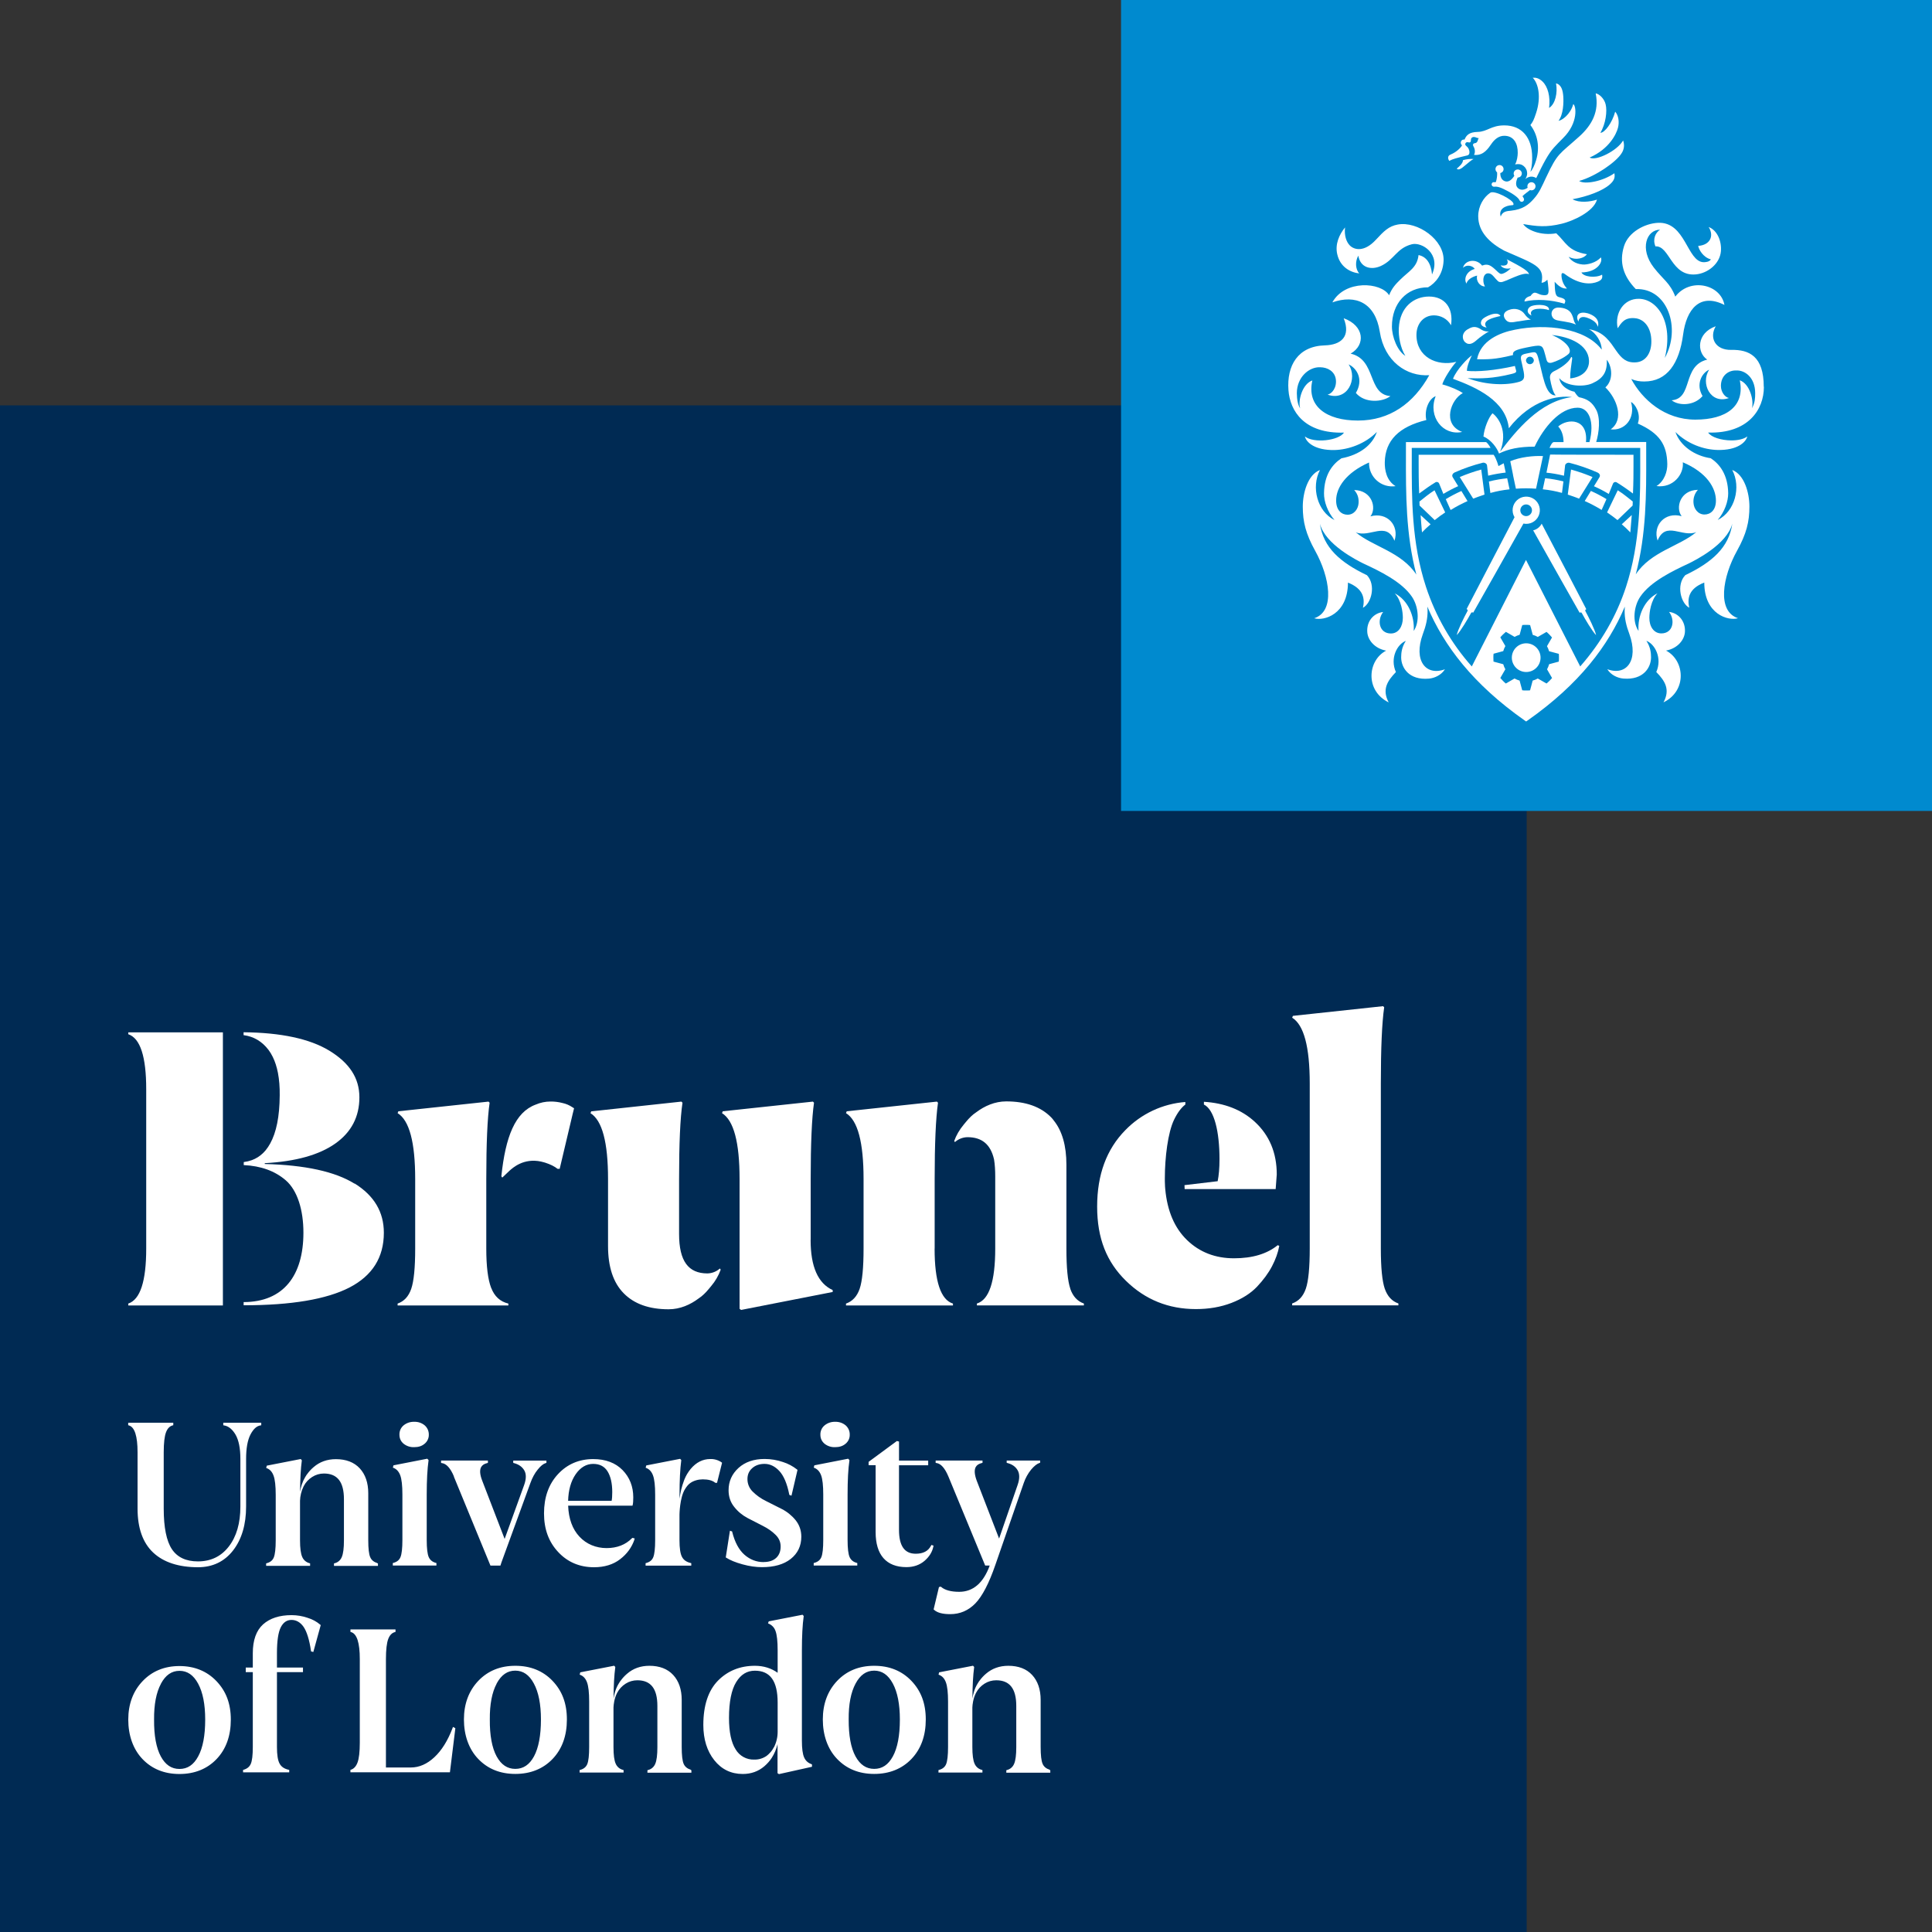 <svg width="100" height="100" viewBox="0 0 100 100" fill="none" xmlns="http://www.w3.org/2000/svg">
<rect x="0" y="0" width="100" height="100" fill="#333333" stroke="none"/>
<g clip-path="url(#clip0_1783_32)">
<path d="M79.02 20.983H0V100.004H79.02V20.983Z" fill="#002A53"/>
<path d="M25.421 66.658C25.254 66.221 25.17 65.543 25.17 64.627V61.024C25.17 59.193 25.227 57.873 25.343 57.076L25.285 57.019L20.618 57.52L20.58 57.616C21.188 57.989 21.49 59.125 21.49 61.024V64.627C21.49 65.621 21.421 66.316 21.285 66.71C21.15 67.103 20.916 67.357 20.58 67.473V67.571H26.313V67.473C25.886 67.371 25.591 67.1 25.424 66.658M41.961 64.179V61.024C41.961 59.193 42.019 57.877 42.133 57.076L42.076 57.019L37.41 57.52L37.371 57.616C37.978 57.992 38.28 59.125 38.28 61.024V67.744L38.358 67.802L43.1 66.873V66.774C42.338 66.425 41.957 65.559 41.957 64.179M55.4 66.706C55.265 66.312 55.197 65.618 55.197 64.623V60.285C55.197 59.298 54.976 58.535 54.542 57.995C54.501 57.937 54.456 57.882 54.406 57.832C53.865 57.283 53.091 57.008 52.083 57.008C51.49 57.008 50.961 57.246 50.529 57.571C50.336 57.696 50.16 57.873 50.006 58.06C49.966 58.107 49.923 58.158 49.885 58.206C49.657 58.477 49.489 58.775 49.39 59.057L49.427 59.114C49.606 58.955 49.836 58.865 50.075 58.86C50.815 58.86 51.273 59.223 51.452 60.014C51.496 60.278 51.513 60.576 51.513 60.905V64.624C51.513 66.326 51.198 67.276 50.564 67.47V67.568H56.102V67.47C55.767 67.354 55.532 67.1 55.397 66.706M48.378 64.627V61.024C48.378 59.193 48.437 57.877 48.551 57.076L48.494 57.019L43.827 57.52L43.789 57.616C44.396 57.989 44.698 59.125 44.698 61.024V64.627C44.698 65.621 44.63 66.316 44.495 66.71C44.359 67.103 44.122 67.357 43.789 67.473V67.571H49.325V67.473C48.694 67.279 48.375 66.329 48.375 64.627M71.676 66.706C71.541 66.312 71.472 65.618 71.472 64.623V56.085C71.472 54.254 71.53 52.937 71.645 52.137L71.588 52.079L66.921 52.581L66.882 52.676C67.49 53.05 67.792 54.186 67.792 56.082V64.62C67.792 65.614 67.724 66.309 67.589 66.703C67.453 67.096 67.219 67.351 66.882 67.467V67.564H72.381V67.467C72.046 67.351 71.812 67.096 71.676 66.703M63.121 59.997C63.121 60.461 63.087 60.841 63.026 61.139L61.309 61.343L61.317 61.547H66.028L66.085 60.791C66.085 59.668 65.705 58.759 64.943 58.059C64.264 57.438 63.389 57.096 62.314 57.028V57.171C62.853 57.431 63.121 58.585 63.121 59.994" fill="white"/>
<path d="M63.874 65.129C62.907 65.129 62.096 64.817 61.445 64.19C60.794 63.562 60.418 62.683 60.313 61.547C60.313 61.547 60.292 61.329 60.292 61.141V60.984C60.292 59.911 60.451 58.62 60.767 57.962C60.944 57.595 61.14 57.333 61.353 57.171V57.039C60.176 57.13 59.072 57.647 58.249 58.494C57.276 59.481 56.788 60.8 56.788 62.452C56.788 64.104 57.283 65.322 58.28 66.296C59.274 67.27 60.481 67.758 61.9 67.758C62.571 67.758 63.185 67.652 63.739 67.439C64.295 67.225 64.736 66.944 65.065 66.598C65.394 66.248 65.651 65.899 65.838 65.543C66.025 65.186 66.15 64.838 66.215 64.487L66.136 64.45C65.58 64.902 64.827 65.129 63.871 65.129M6.639 53.531C7.259 53.739 7.568 54.688 7.568 56.377V64.627C7.568 66.316 7.259 67.266 6.639 67.473V67.571H11.537V53.435H6.639V53.531ZM18.351 61.266C17.344 60.641 15.797 60.302 13.704 60.248V60.206C15.305 60.119 16.52 59.779 17.354 59.19C18.186 58.602 18.602 57.805 18.602 56.798C18.602 55.791 18.08 55.01 17.035 54.376C16.025 53.766 14.549 53.449 12.608 53.429V53.579C13.131 53.647 13.562 53.901 13.898 54.342C13.979 54.451 14.054 54.573 14.118 54.705C14.236 54.943 14.325 55.221 14.386 55.532C14.451 55.878 14.485 56.266 14.478 56.699C14.471 57.789 14.304 58.616 13.982 59.193C13.948 59.254 13.912 59.312 13.874 59.37L13.832 59.427C13.806 59.465 13.775 59.501 13.749 59.539C13.718 59.576 13.683 59.61 13.653 59.644C13.636 59.66 13.622 59.678 13.606 59.692C13.44 59.851 13.25 59.97 13.037 60.048C12.907 60.095 12.765 60.129 12.616 60.149V60.305C13.504 60.347 14.226 60.607 14.787 61.089C15.401 61.618 15.705 62.643 15.705 63.802C15.705 66.021 14.674 67.392 12.611 67.396V67.561C15.075 67.561 16.9 67.252 18.087 66.642C19.274 66.027 19.868 65.084 19.868 63.806C19.868 62.733 19.366 61.886 18.357 61.258M37.26 65.658C37.081 65.818 36.851 65.908 36.611 65.912C35.635 65.909 35.149 65.284 35.149 63.871V61.024C35.149 59.193 35.207 57.873 35.326 57.076L35.268 57.019L30.601 57.524L30.564 57.619C31.17 57.992 31.472 59.129 31.472 61.028V64.495C31.472 65.58 31.743 66.394 32.286 66.943C32.828 67.493 33.602 67.768 34.609 67.768C35.203 67.768 35.732 67.53 36.164 67.205C36.357 67.08 36.533 66.903 36.687 66.716C36.726 66.669 36.77 66.622 36.808 66.57C37.023 66.318 37.19 66.029 37.303 65.719L37.266 65.662L37.26 65.658ZM29.638 57.317C29.478 57.207 29.298 57.13 29.108 57.09C28.907 57.038 28.699 57.012 28.491 57.015C28.226 57.015 27.972 57.069 27.727 57.174C26.658 57.568 26.164 58.844 25.95 60.882L25.997 60.953C26.129 60.828 26.252 60.705 26.374 60.594C26.541 60.448 27.1 59.929 28.002 60.122C28.053 60.132 28.1 60.146 28.148 60.159C28.175 60.167 28.202 60.173 28.229 60.183C28.483 60.265 28.704 60.373 28.86 60.499H28.969L29.641 57.659L29.712 57.371V57.365C29.691 57.347 29.665 57.333 29.641 57.317M7.12 75.167V78.087C7.12 79.091 7.391 79.854 7.927 80.359C8.46 80.862 9.244 81.12 10.251 81.12C11.007 81.12 11.622 80.824 12.069 80.245C12.514 79.668 12.738 78.904 12.738 77.978V75.513C12.738 74.966 12.813 74.542 12.965 74.25C13.111 73.969 13.283 73.809 13.48 73.779L13.522 73.772V73.64H11.557V73.772L11.598 73.779C11.828 73.816 12.028 73.979 12.192 74.257C12.358 74.546 12.442 74.966 12.442 75.513V77.978C12.442 78.837 12.242 79.532 11.842 80.048C11.449 80.559 10.913 80.818 10.244 80.818C9.627 80.818 9.176 80.604 8.898 80.186C8.617 79.763 8.474 79.057 8.474 78.091V75.17C8.474 74.688 8.515 74.339 8.593 74.135C8.667 73.938 8.779 73.823 8.931 73.779L8.969 73.769V73.64H6.636V73.769L6.672 73.779C6.971 73.867 7.12 74.335 7.12 75.17M22.12 75.509L22.181 75.57V75.594C22.12 76.025 22.087 76.618 22.087 77.357V79.715C22.087 80.142 22.123 80.438 22.191 80.594C22.259 80.746 22.378 80.844 22.551 80.892L22.589 80.902V81.031H20.332V80.902L20.37 80.892C20.549 80.842 20.669 80.746 20.729 80.594C20.794 80.438 20.828 80.139 20.828 79.712V77.354C20.828 76.893 20.791 76.56 20.716 76.36C20.645 76.171 20.529 76.042 20.376 75.98L20.335 75.964L20.367 75.845L22.12 75.502V75.509ZM21.442 74.905C21.663 74.905 21.842 74.847 21.981 74.725C22.05 74.668 22.105 74.597 22.142 74.516C22.18 74.434 22.198 74.346 22.195 74.256C22.197 74.165 22.178 74.075 22.142 73.992C22.105 73.909 22.05 73.835 21.981 73.775C21.829 73.649 21.636 73.584 21.439 73.593C21.24 73.585 21.046 73.65 20.892 73.775C20.821 73.834 20.765 73.907 20.727 73.991C20.69 74.075 20.672 74.166 20.675 74.257C20.675 74.454 20.746 74.603 20.889 74.726C21.044 74.85 21.24 74.914 21.439 74.905M23.49 76.425L25.373 81.004L25.387 81.035H25.902L25.954 80.872L27.452 76.764C27.551 76.49 27.676 76.255 27.832 76.066C27.981 75.878 28.121 75.767 28.246 75.729L28.283 75.719V75.6H26.565V75.719L26.601 75.729C26.849 75.794 27.028 75.919 27.138 76.109C27.246 76.296 27.242 76.55 27.13 76.862L26.12 79.654L24.959 76.639C24.838 76.326 24.82 76.093 24.902 75.94C24.959 75.835 25.061 75.767 25.217 75.729L25.254 75.719V75.597H22.829V75.722L22.873 75.729C23.107 75.76 23.318 75.994 23.498 76.425M31.663 77.683H29.406C29.42 77.13 29.549 76.669 29.793 76.312C30.041 75.953 30.346 75.771 30.702 75.771C31.035 75.771 31.279 75.896 31.442 76.15C31.604 76.407 31.69 76.771 31.69 77.228C31.69 77.426 31.679 77.578 31.658 77.683M32.836 79.681L32.853 79.63L32.73 79.599L32.709 79.62C32.378 79.956 31.936 80.129 31.397 80.129C30.858 80.129 30.355 79.929 29.991 79.535C29.63 79.149 29.433 78.612 29.407 77.934H32.738L32.748 77.897C32.769 77.812 32.778 77.683 32.778 77.503C32.778 76.941 32.591 76.466 32.222 76.089C31.852 75.713 31.34 75.522 30.705 75.522C29.976 75.522 29.361 75.783 28.88 76.303C28.399 76.822 28.158 77.503 28.158 78.331C28.158 79.158 28.406 79.814 28.891 80.332C29.376 80.855 30.003 81.12 30.746 81.12C31.285 81.12 31.741 80.98 32.097 80.705C32.452 80.434 32.703 80.089 32.84 79.684M39.525 80.854C39.155 80.854 38.823 80.726 38.535 80.475C38.246 80.221 38.032 79.824 37.9 79.295L37.894 79.268L37.781 79.23L37.565 80.611L37.592 80.628C37.792 80.756 38.073 80.872 38.432 80.97C38.789 81.069 39.131 81.116 39.443 81.116C40.071 81.116 40.57 80.974 40.929 80.689C41.293 80.4 41.476 80.014 41.476 79.539C41.476 79.213 41.374 78.924 41.177 78.68C40.981 78.441 40.737 78.244 40.462 78.104C40.187 77.962 39.911 77.826 39.641 77.69C39.388 77.567 39.158 77.403 38.958 77.205C38.872 77.121 38.804 77.02 38.757 76.909C38.711 76.797 38.687 76.678 38.688 76.557C38.688 76.326 38.766 76.143 38.931 75.995C39.095 75.845 39.312 75.77 39.573 75.77C39.851 75.77 40.108 75.892 40.336 76.136C40.567 76.384 40.74 76.791 40.851 77.351L40.858 77.378L40.967 77.416L41.279 76.082L41.255 76.061C41.039 75.89 40.793 75.759 40.529 75.675C40.227 75.571 39.904 75.516 39.573 75.516C39.02 75.516 38.565 75.672 38.226 75.98C37.883 76.293 37.711 76.679 37.711 77.136C37.711 77.463 37.805 77.751 37.999 77.992C38.185 78.232 38.42 78.426 38.687 78.569C38.949 78.707 39.217 78.844 39.484 78.979C39.743 79.108 39.966 79.264 40.146 79.444C40.323 79.621 40.406 79.817 40.406 80.048C40.406 80.295 40.329 80.492 40.177 80.634C40.021 80.78 39.803 80.851 39.521 80.851M43.229 74.905C43.45 74.905 43.629 74.847 43.769 74.725C43.838 74.668 43.893 74.597 43.93 74.516C43.967 74.434 43.985 74.346 43.982 74.256C43.984 74.165 43.966 74.075 43.929 73.992C43.892 73.909 43.837 73.835 43.769 73.775C43.618 73.65 43.425 73.585 43.229 73.593C43.031 73.585 42.837 73.65 42.683 73.775C42.612 73.833 42.555 73.907 42.517 73.99C42.479 74.074 42.46 74.165 42.463 74.257C42.463 74.454 42.535 74.603 42.676 74.726C42.832 74.85 43.027 74.914 43.226 74.905M43.904 75.509L43.966 75.57V75.594C43.901 76.025 43.871 76.618 43.871 77.357V79.715C43.871 80.142 43.907 80.438 43.975 80.594C44.044 80.746 44.163 80.844 44.336 80.892L44.373 80.902V81.031H42.117V80.902L42.154 80.892C42.333 80.842 42.452 80.746 42.514 80.594C42.578 80.438 42.611 80.139 42.611 79.712V77.354C42.611 76.893 42.575 76.56 42.5 76.36C42.429 76.171 42.313 76.042 42.16 75.98L42.12 75.964L42.151 75.845L43.904 75.502V75.509ZM46.425 74.587L46.533 74.614V75.6H48.043V75.842H46.532V79.182C46.532 80.017 46.819 80.421 47.398 80.421C47.785 80.421 48.043 80.285 48.19 80.004L48.209 79.966L48.321 80.003L48.31 80.048C48.256 80.326 48.1 80.577 47.852 80.791C47.602 81.004 47.286 81.114 46.914 81.114C46.398 81.114 45.997 80.957 45.726 80.648C45.458 80.343 45.322 79.888 45.322 79.301V75.838H44.959V75.665L46.422 74.587H46.425ZM52.106 75.597V75.716L52.144 75.726C52.395 75.791 52.568 75.916 52.676 76.106C52.781 76.293 52.781 76.547 52.673 76.858L51.713 79.636L50.553 76.635C50.439 76.323 50.421 76.089 50.502 75.936C50.559 75.831 50.661 75.764 50.818 75.726L50.855 75.716V75.597H48.429V75.719L48.474 75.726C48.701 75.757 48.907 75.991 49.088 76.421L50.98 81.001L50.994 81.031H51.228C50.899 81.933 50.37 82.392 49.647 82.392C49.226 82.392 48.911 82.306 48.715 82.141L48.694 82.123L48.6 82.147L48.324 83.303L48.348 83.324C48.515 83.477 48.789 83.548 49.185 83.548C49.688 83.548 50.125 83.362 50.486 82.989C50.842 82.622 51.191 81.954 51.52 80.997L52.989 76.76C53.075 76.508 53.204 76.272 53.372 76.065C53.528 75.882 53.67 75.767 53.802 75.723L53.837 75.713V75.598H52.107L52.106 75.597ZM37.347 75.689C37.175 75.572 36.971 75.512 36.764 75.519C36.374 75.519 36.035 75.692 35.75 76.031C35.686 76.108 35.629 76.19 35.577 76.275C35.577 76.275 35.543 76.327 35.489 76.434C35.482 76.451 35.475 76.467 35.468 76.482C35.441 76.535 35.419 76.589 35.4 76.645C35.288 76.945 35.211 77.257 35.173 77.575V77.357C35.173 76.618 35.204 76.024 35.261 75.594V75.57L35.203 75.509L33.45 75.851L33.419 75.97L33.461 75.987C33.613 76.048 33.728 76.174 33.799 76.367C33.874 76.567 33.911 76.9 33.911 77.36V79.719C33.911 80.146 33.877 80.441 33.813 80.6C33.752 80.753 33.633 80.848 33.453 80.899L33.416 80.909V81.037H35.78V80.909L35.743 80.899C35.529 80.848 35.383 80.746 35.299 80.583C35.211 80.417 35.17 80.125 35.17 79.722V78.392C35.17 78.392 35.18 77.534 35.448 77.09C35.529 76.957 35.615 76.842 35.726 76.764C35.905 76.635 36.147 76.571 36.377 76.571C36.658 76.571 36.873 76.628 37.013 76.741L37.025 76.751H37.114L37.374 75.713L37.347 75.692V75.689ZM19.528 80.906C19.349 80.848 19.226 80.75 19.163 80.6C19.094 80.448 19.061 80.152 19.061 79.725V77.29C19.061 76.75 18.912 76.317 18.62 76.001C18.328 75.685 17.91 75.526 17.388 75.526C16.933 75.526 16.547 75.665 16.235 75.936C16.108 76.043 15.995 76.165 15.899 76.299C15.899 76.299 15.848 76.357 15.788 76.469C15.723 76.578 15.671 76.694 15.631 76.815C15.627 76.825 15.624 76.839 15.618 76.849C15.618 76.852 15.618 76.859 15.614 76.862L15.607 76.886C15.576 76.987 15.549 77.096 15.532 77.219C15.537 76.547 15.567 76.004 15.621 75.604V75.58L15.564 75.519L13.809 75.862L13.778 75.98L13.82 75.997C13.972 76.058 14.088 76.184 14.158 76.377C14.233 76.574 14.271 76.909 14.271 77.371V79.729C14.271 80.156 14.236 80.451 14.172 80.611C14.111 80.764 13.993 80.858 13.813 80.909L13.775 80.92V81.048H16.051V80.92L16.015 80.909C15.933 80.888 15.857 80.848 15.793 80.793C15.729 80.738 15.678 80.669 15.645 80.591C15.567 80.421 15.529 80.129 15.529 79.728V77.68C15.537 77.427 15.597 77.179 15.706 76.951L15.723 76.917C15.824 76.723 15.97 76.567 16.157 76.448C16.338 76.331 16.549 76.269 16.764 76.269C17.463 76.269 17.802 76.703 17.802 77.598V79.732C17.802 80.132 17.765 80.424 17.69 80.594C17.658 80.672 17.609 80.742 17.545 80.797C17.482 80.853 17.406 80.892 17.324 80.912L17.287 80.923V81.051H19.563V80.923L19.528 80.912V80.906ZM23.423 89.448C23.178 90.095 22.86 90.604 22.48 90.956C22.103 91.309 21.693 91.485 21.266 91.485H19.976V85.869C19.976 85.386 20.018 85.037 20.095 84.833C20.17 84.638 20.282 84.521 20.434 84.478L20.472 84.468V84.339H18.139V84.468L18.175 84.478C18.474 84.566 18.623 85.034 18.623 85.869V90.207C18.623 90.682 18.581 91.028 18.504 91.231C18.429 91.428 18.317 91.55 18.171 91.598L18.138 91.608V91.733H23.288L23.565 89.484V89.447L23.447 89.386L23.426 89.436L23.423 89.448ZM25.705 87.141C25.947 86.693 26.262 86.472 26.669 86.472C27.075 86.472 27.392 86.69 27.632 87.138C27.877 87.589 27.999 88.216 27.999 88.999C27.999 89.827 27.877 90.468 27.639 90.909C27.402 91.347 27.082 91.557 26.672 91.557C26.262 91.557 25.943 91.344 25.705 90.909C25.466 90.468 25.346 89.826 25.353 88.999C25.346 88.219 25.465 87.595 25.709 87.141M26.669 86.221C25.892 86.221 25.251 86.482 24.755 87.002C24.264 87.521 24.013 88.192 24.013 88.999C24.013 89.806 24.261 90.529 24.752 91.041C25.245 91.557 25.889 91.818 26.672 91.818C27.456 91.818 28.11 91.557 28.602 91.042C29.095 90.526 29.342 89.841 29.342 89C29.342 88.158 29.092 87.517 28.599 87.001C28.104 86.482 27.456 86.221 26.676 86.221M44.285 87.141C44.525 86.693 44.841 86.472 45.248 86.472C45.654 86.472 45.97 86.69 46.212 87.138C46.455 87.589 46.577 88.216 46.577 88.999C46.577 89.827 46.455 90.468 46.215 90.909C45.977 91.347 45.658 91.557 45.248 91.557C44.838 91.557 44.519 91.344 44.281 90.909C44.04 90.468 43.925 89.826 43.928 88.999C43.921 88.219 44.04 87.595 44.285 87.141ZM45.245 86.221C44.468 86.221 43.826 86.482 43.331 87.002C42.84 87.521 42.589 88.192 42.589 88.999C42.589 89.806 42.836 90.529 43.328 91.041C43.82 91.557 44.464 91.818 45.248 91.818C46.031 91.818 46.685 91.557 47.178 91.042C47.67 90.526 47.918 89.841 47.918 89C47.918 88.158 47.667 87.517 47.174 87.001C46.679 86.482 46.031 86.221 45.251 86.221M35.753 91.601C35.573 91.544 35.451 91.445 35.386 91.296C35.319 91.143 35.285 90.848 35.285 90.421V87.986C35.285 87.446 35.136 87.011 34.844 86.696C34.552 86.38 34.136 86.221 33.613 86.221C33.158 86.221 32.771 86.36 32.459 86.631C32.333 86.738 32.219 86.86 32.123 86.995C32.123 86.995 32.073 87.052 32.011 87.165C31.94 87.285 31.883 87.414 31.842 87.548C31.842 87.551 31.842 87.554 31.839 87.561L31.831 87.584C31.801 87.686 31.774 87.795 31.757 87.918C31.761 87.246 31.791 86.703 31.846 86.303V86.279L31.788 86.218L30.035 86.56L30.003 86.679L30.045 86.696C30.197 86.757 30.313 86.883 30.383 87.076C30.458 87.273 30.495 87.608 30.495 88.07V90.427C30.495 90.854 30.462 91.15 30.397 91.309C30.335 91.458 30.217 91.557 30.038 91.608L30 91.619V91.747H32.276V91.618L32.239 91.607C32.157 91.586 32.081 91.547 32.017 91.492C31.953 91.436 31.902 91.367 31.869 91.29C31.791 91.12 31.754 90.828 31.754 90.427V88.378C31.761 88.226 31.791 87.93 31.93 87.649L31.947 87.616C32.049 87.422 32.195 87.266 32.381 87.147C32.569 87.028 32.772 86.971 32.989 86.971C33.687 86.971 34.026 87.405 34.026 88.3V90.434C34.026 90.834 33.99 91.126 33.915 91.296C33.883 91.374 33.834 91.444 33.77 91.499C33.706 91.555 33.63 91.594 33.548 91.615L33.511 91.625V91.754H35.786V91.625L35.753 91.615V91.601ZM54.331 91.601C54.152 91.544 54.029 91.445 53.966 91.296C53.898 91.143 53.864 90.848 53.864 90.421V87.986C53.864 87.446 53.715 87.011 53.423 86.696C53.131 86.38 52.715 86.221 52.192 86.221C51.736 86.221 51.35 86.36 51.035 86.631C50.909 86.738 50.795 86.86 50.699 86.995C50.699 86.995 50.648 87.052 50.587 87.165C50.515 87.285 50.458 87.414 50.417 87.548C50.417 87.551 50.417 87.554 50.414 87.561L50.407 87.584C50.376 87.686 50.349 87.795 50.332 87.918C50.336 87.246 50.367 86.703 50.421 86.303V86.279L50.363 86.218L48.609 86.56L48.578 86.679L48.62 86.696C48.772 86.757 48.888 86.883 48.958 87.076C49.033 87.273 49.071 87.608 49.071 88.07V90.427C49.071 90.854 49.036 91.15 48.972 91.309C48.911 91.458 48.793 91.557 48.613 91.608L48.575 91.619V91.747H50.851V91.618L50.815 91.607C50.733 91.586 50.657 91.547 50.593 91.492C50.529 91.436 50.478 91.367 50.445 91.29C50.367 91.12 50.329 90.828 50.329 90.427V88.378C50.336 88.226 50.367 87.93 50.506 87.649L50.523 87.616C50.624 87.422 50.77 87.266 50.956 87.147C51.144 87.028 51.347 86.971 51.564 86.971C52.263 86.971 52.602 87.405 52.602 88.3V90.434C52.602 90.834 52.565 91.126 52.49 91.296C52.458 91.374 52.408 91.444 52.345 91.499C52.281 91.555 52.205 91.594 52.123 91.615L52.087 91.625V91.754H54.363V91.625L54.328 91.615L54.331 91.601ZM40.057 90.434C40.017 90.513 39.973 90.58 39.925 90.642C39.922 90.648 39.915 90.652 39.911 90.658L39.895 90.679C39.817 90.77 39.743 90.835 39.688 90.878C39.499 91.013 39.271 91.082 39.04 91.076C38.847 91.083 38.655 91.038 38.486 90.945C38.316 90.852 38.175 90.715 38.077 90.549C37.849 90.194 37.733 89.647 37.733 88.921C37.733 88.091 37.859 87.463 38.104 87.067C38.348 86.669 38.664 86.475 39.074 86.475C39.868 86.475 40.251 87.015 40.251 88.127V89.641C40.251 89.916 40.186 90.188 40.062 90.434M41.995 91.309C41.912 91.281 41.836 91.236 41.771 91.177C41.707 91.117 41.656 91.044 41.622 90.964C41.544 90.791 41.506 90.499 41.506 90.099V85.417C41.506 84.684 41.538 84.094 41.598 83.664V83.64L41.54 83.579L39.79 83.921L39.752 84.026L39.797 84.044C39.878 84.08 39.951 84.132 40.011 84.198C40.071 84.264 40.115 84.342 40.143 84.427C40.214 84.62 40.251 84.956 40.251 85.417V86.583C39.918 86.344 39.522 86.221 39.074 86.221C38.31 86.221 37.67 86.479 37.165 86.987C36.663 87.497 36.404 88.267 36.404 89.284C36.404 90.017 36.594 90.631 36.967 91.102C37.344 91.581 37.842 91.821 38.446 91.821C38.88 91.821 39.254 91.685 39.563 91.421C39.716 91.289 39.841 91.147 39.943 90.991C40.083 90.772 40.185 90.531 40.245 90.278V91.781L40.319 91.828L42.028 91.448V91.326L41.995 91.312V91.309ZM8.328 87.151C8.568 86.703 8.884 86.482 9.291 86.482C9.698 86.482 10.014 86.7 10.254 87.144C10.499 87.595 10.621 88.219 10.621 89.006C10.621 89.83 10.499 90.472 10.257 90.912C10.021 91.35 9.705 91.561 9.291 91.561C8.877 91.561 8.562 91.35 8.324 90.912C8.087 90.472 7.968 89.83 7.975 89.006C7.968 88.225 8.087 87.602 8.331 87.151M9.291 86.234C8.518 86.234 7.874 86.496 7.381 87.016C6.89 87.53 6.639 88.203 6.639 89.009C6.639 89.817 6.887 90.537 7.375 91.048C7.863 91.56 8.507 91.822 9.288 91.822C10.069 91.822 10.723 91.56 11.211 91.048C11.7 90.535 11.947 89.85 11.947 89.009C11.947 88.168 11.697 87.534 11.204 87.015C10.713 86.499 10.065 86.234 9.284 86.234M15.926 83.739C15.657 83.647 15.376 83.6 15.092 83.599C14.467 83.599 13.969 83.761 13.616 84.078C13.264 84.396 13.085 84.898 13.085 85.567V86.312H12.72V86.55H13.085V90.421C13.085 90.848 13.049 91.143 12.981 91.296C12.917 91.445 12.799 91.544 12.616 91.601L12.581 91.612V91.737H14.97V91.608L14.932 91.601C14.711 91.55 14.559 91.448 14.471 91.282C14.379 91.116 14.335 90.828 14.335 90.421V86.55H15.682V86.312H14.335V85.567C14.335 84.931 14.403 84.481 14.536 84.223C14.665 83.973 14.848 83.847 15.088 83.847C15.329 83.847 15.546 83.966 15.713 84.206C15.882 84.454 16.011 84.871 16.096 85.441V85.475L16.218 85.506L16.601 84.115L16.577 84.094C16.386 83.931 16.163 83.81 15.923 83.739" fill="white"/>
<path d="M100 0H58.026V41.974H100V0Z" fill="#008ACF"/>
<path d="M77.561 24.128C77.561 24.128 77.463 23.755 77.311 23.538H73.429V24.03C73.429 24.376 73.429 24.892 73.456 25.543C73.745 25.326 74.044 25.119 74.308 24.959C74.359 24.928 74.454 24.946 74.491 25.03L74.708 25.564C74.973 25.407 75.197 25.288 75.475 25.163L75.194 24.704C75.122 24.586 75.217 24.492 75.284 24.457C75.755 24.247 76.243 24.078 76.743 23.952C76.835 23.928 76.957 23.996 76.968 24.084L77.028 24.62C77.368 24.538 77.659 24.492 77.934 24.46L77.832 23.979L77.554 24.128H77.561Z" fill="white"/>
<path d="M74.573 26.682C74.644 26.631 74.719 26.58 74.803 26.523L74.251 25.377C73.972 25.553 73.745 25.743 73.47 25.96C73.474 26.031 73.474 26.093 73.477 26.167L74.26 26.92C74.366 26.835 74.471 26.753 74.569 26.682H74.573ZM76.838 25.6L76.669 24.304C76.29 24.409 75.918 24.538 75.556 24.692L76.252 25.81C76.434 25.74 76.628 25.669 76.838 25.6ZM77.066 24.922L77.141 25.516C77.51 25.417 77.761 25.37 78.134 25.328L78.012 24.755C77.724 24.787 77.419 24.833 77.066 24.922ZM73.531 26.666C73.552 26.916 73.575 27.306 73.602 27.557C73.772 27.384 73.867 27.287 74.047 27.137C74.047 27.137 73.578 26.703 73.534 26.666H73.531ZM78.172 23.874L78.314 24.576V24.593L78.463 25.295C78.81 25.268 79.158 25.268 79.505 25.295L79.865 23.606C79.369 23.582 78.68 23.656 78.168 23.874H78.172ZM75.084 26.398C75.365 26.225 75.658 26.071 75.959 25.936L75.641 25.414C75.363 25.537 75.093 25.679 74.833 25.837L75.084 26.398ZM84.555 23.538C84.555 23.538 80.244 23.538 80.234 23.527L80.044 24.465C80.319 24.492 80.61 24.539 80.95 24.623L81.01 24.087C81.021 23.999 81.143 23.931 81.234 23.955C81.733 24.08 82.225 24.254 82.693 24.46C82.764 24.492 82.859 24.59 82.784 24.708L82.503 25.167C82.781 25.292 83.009 25.41 83.27 25.567L83.487 25.034C83.524 24.949 83.62 24.932 83.67 24.962C83.935 25.122 84.236 25.329 84.522 25.546C84.549 24.956 84.549 24.474 84.549 24.129V23.538H84.555Z" fill="white"/>
<path d="M84.515 25.96C84.241 25.743 84.013 25.553 83.734 25.377L83.182 26.523C83.368 26.647 83.548 26.78 83.722 26.92L84.505 26.167L84.511 25.96H84.515ZM81.317 24.304L81.147 25.6C81.357 25.669 81.55 25.735 81.733 25.81L82.429 24.692C82.067 24.538 81.696 24.409 81.317 24.304ZM79.854 25.326C80.227 25.367 80.479 25.413 80.848 25.512L80.923 24.919C80.612 24.839 80.296 24.783 79.976 24.752L79.854 25.326ZM83.942 27.137C84.119 27.287 84.213 27.384 84.386 27.557C84.409 27.307 84.441 26.909 84.46 26.658C84.386 26.73 83.942 27.137 83.942 27.137ZM83.151 25.834C82.891 25.676 82.621 25.535 82.344 25.41L82.025 25.933C82.324 26.066 82.619 26.221 82.9 26.394L83.151 25.834ZM82.025 25.936C82.025 25.936 81.992 25.919 81.974 25.913L82.025 25.936ZM75.343 8.198C75.431 8.172 75.753 8.086 75.943 8.046C76.015 8.029 76.058 7.981 76.058 7.89C76.06 7.824 76.045 7.76 76.016 7.701C75.987 7.643 75.944 7.593 75.892 7.554C75.828 7.503 75.831 7.456 75.858 7.408C75.892 7.347 75.963 7.354 76.021 7.371C76.079 7.389 76.14 7.357 76.133 7.243C76.133 7.157 76.188 7.09 76.29 7.09C76.388 7.09 76.431 7.151 76.544 7.151C76.506 7.178 76.506 7.239 76.479 7.3C76.448 7.368 76.411 7.404 76.336 7.411C76.272 7.419 76.239 7.453 76.242 7.507C76.242 7.53 76.252 7.554 76.269 7.581C76.347 7.71 76.367 7.897 76.293 8.016C76.324 8.019 76.355 8.022 76.386 8.022C76.804 8.022 77.025 7.694 77.201 7.439C77.351 7.222 77.568 7.028 77.859 7.028C78.358 7.028 78.565 7.432 78.558 7.914C78.558 8.067 78.521 8.341 78.42 8.51C78.596 8.477 78.691 8.497 78.779 8.537C78.843 8.57 78.898 8.616 78.942 8.672C78.986 8.728 79.017 8.793 79.033 8.863C79.049 8.932 79.05 9.004 79.035 9.074C79.02 9.144 78.991 9.21 78.948 9.267C79.017 9.214 79.24 9.044 79.515 9.217C79.895 8.423 80.143 7.961 80.431 7.64C80.564 7.494 80.746 7.303 80.902 7.15C81.72 6.347 81.574 5.445 81.431 5.39C81.293 5.912 80.851 6.234 80.668 6.252C80.923 5.926 80.936 5.292 80.916 5C80.895 4.695 80.824 4.382 80.54 4.315C80.631 4.797 80.505 5.387 80.18 5.586C80.254 5.007 80.119 4.484 79.837 4.217C79.654 4.044 79.498 4.012 79.332 4.023C79.624 4.311 79.783 5.021 79.508 5.851C79.386 6.218 79.342 6.306 79.213 6.472C79.583 6.954 79.713 7.611 79.511 8.284C79.441 8.518 79.332 8.779 79.213 8.891C79.311 8.582 79.304 8.267 79.304 8.148C79.304 7.127 78.779 6.49 77.862 6.49C77.178 6.49 76.984 6.818 76.482 6.828C76.045 6.839 75.899 6.995 75.804 7.225C75.621 7.192 75.546 7.412 75.672 7.521C75.641 7.605 75.421 7.862 75.075 8.002C74.908 8.07 74.94 8.243 75.02 8.328C75.119 8.267 75.257 8.223 75.349 8.196L75.343 8.198Z" fill="white"/>
<path d="M77.31 9.423C77.279 9.428 77.251 9.445 77.231 9.47C77.211 9.495 77.202 9.527 77.205 9.558C77.216 9.624 77.276 9.671 77.341 9.665C77.507 9.641 77.697 9.705 78.059 9.902C78.542 10.162 78.632 10.322 78.65 10.367C78.659 10.389 78.674 10.409 78.694 10.423C78.713 10.437 78.737 10.444 78.761 10.445C78.775 10.445 78.788 10.445 78.806 10.438C78.836 10.426 78.861 10.403 78.874 10.374C78.887 10.345 78.888 10.311 78.877 10.281C78.858 10.236 78.832 10.194 78.802 10.156C78.911 10.042 79.071 9.935 79.193 9.838C79.245 9.858 79.302 9.856 79.353 9.834C79.404 9.812 79.444 9.77 79.464 9.718C79.484 9.666 79.483 9.609 79.461 9.558C79.438 9.507 79.397 9.467 79.345 9.447C79.307 9.431 79.265 9.427 79.225 9.435C79.184 9.443 79.147 9.463 79.118 9.492C79.089 9.521 79.069 9.557 79.061 9.598C79.052 9.638 79.056 9.68 79.071 9.718C78.925 9.82 78.748 9.864 78.602 9.762C78.42 9.633 78.456 9.409 78.555 9.19C78.603 9.191 78.649 9.176 78.687 9.148C78.725 9.119 78.751 9.079 78.763 9.033C78.775 8.987 78.771 8.939 78.751 8.896C78.732 8.853 78.698 8.817 78.656 8.796C78.607 8.77 78.55 8.764 78.497 8.78C78.444 8.796 78.399 8.832 78.372 8.88C78.354 8.914 78.346 8.952 78.347 8.99C78.349 9.029 78.361 9.066 78.382 9.098C78.25 9.301 78.083 9.457 77.876 9.373C77.709 9.304 77.652 9.135 77.656 8.955C77.709 8.944 77.756 8.914 77.788 8.871C77.82 8.825 77.831 8.768 77.821 8.714C77.811 8.659 77.78 8.611 77.734 8.579C77.688 8.548 77.632 8.536 77.577 8.547C77.523 8.557 77.475 8.588 77.443 8.633C77.412 8.678 77.4 8.733 77.409 8.786C77.418 8.84 77.447 8.888 77.49 8.921C77.5 9.077 77.483 9.244 77.425 9.427C77.384 9.427 77.344 9.427 77.303 9.433L77.31 9.423ZM79.138 14.193C79.125 13.985 78.402 13.643 77.985 13.416C78.043 13.474 78.067 13.629 77.985 13.697C77.917 13.755 77.781 13.759 77.673 13.734C77.795 13.942 78.107 13.912 78.196 13.884C78.046 14.057 77.778 14.197 77.683 14.176C77.513 14.139 77.267 13.715 76.954 13.701C76.842 13.697 76.791 13.722 76.713 13.748C76.418 13.358 75.815 13.453 75.723 13.867C75.899 13.674 76.221 13.745 76.333 13.919C75.912 14.033 75.746 14.427 75.906 14.681C75.943 14.46 76.258 14.304 76.458 14.265C76.384 14.525 76.583 14.827 76.862 14.827C76.693 14.532 76.774 14.056 77.12 14.162C77.263 14.206 77.391 14.427 77.53 14.548C77.588 14.6 77.622 14.596 77.68 14.603C77.88 14.624 78.823 14.041 79.135 14.193H79.138Z" fill="white"/>
<path d="M80.034 9.166C79.793 9.681 79.671 9.979 79.386 10.295C79.122 10.591 78.83 10.838 78.205 10.906C78.023 10.926 77.768 10.929 77.676 11.211C77.551 10.828 77.907 10.642 78.256 10.621C78.321 10.618 78.348 10.611 78.337 10.55C78.337 10.349 77.313 9.806 77.124 9.986C76.795 10.21 76.512 10.665 76.512 11.191C76.512 12.005 77.113 12.575 77.859 12.975C79.441 13.673 79.959 13.782 79.79 14.633C79.892 14.641 80.007 14.566 80.092 14.477C80.115 14.617 80.135 14.769 80.146 14.919C80.17 15.217 80.132 15.295 79.887 15.278C79.546 15.254 79.46 14.976 79.22 15.32C79.04 15.363 78.911 15.466 78.907 15.607C79.501 15.465 80.302 15.512 80.974 15.722C81.018 15.621 81.099 15.493 80.797 15.407C80.648 15.366 80.557 15.366 80.509 15.146C80.478 15 80.475 14.787 80.468 14.586C80.634 14.77 80.855 14.963 81.106 14.932C80.925 14.746 80.823 14.496 80.821 14.236C80.821 14.074 80.95 14.152 80.977 14.172C81.784 14.783 82.398 14.708 82.696 14.582C82.915 14.491 82.954 14.396 82.925 14.217C82.581 14.406 81.965 14.331 81.855 14.102C82.676 14.088 82.978 13.562 82.859 13.321C82.619 13.606 82.137 13.711 81.92 13.691C81.513 13.656 81.288 13.45 81.194 13.291C81.584 13.501 82.008 13.358 82.137 13.158C81.153 12.999 81.054 12.541 80.553 12.076C79.732 12.215 79.03 11.896 78.84 11.597C79.552 11.717 80.027 11.777 80.848 11.577C81.391 11.445 82.479 10.973 82.66 10.332C82.3 10.451 81.736 10.512 81.394 10.312C82.175 10.17 82.945 9.881 83.321 9.549C83.552 9.346 83.602 9.19 83.561 8.966C82.965 9.386 82.019 9.566 81.736 9.366C82.605 9.125 83.66 8.372 83.928 7.941C83.995 7.844 84.037 7.732 84.052 7.615C84.066 7.499 84.053 7.38 84.012 7.27C83.718 7.799 82.602 8.355 82.279 8.155C83.304 7.703 83.663 6.93 83.745 6.618C83.826 6.316 83.772 5.97 83.602 5.78C83.45 6.347 83.06 6.879 82.835 6.873C83.11 6.418 83.199 5.753 83.106 5.394C83.033 5.098 82.771 4.857 82.592 4.833C82.785 5.764 82.398 6.472 81.754 7.055C80.688 8.016 80.631 7.897 80.037 9.163L80.034 9.166ZM82.151 16.212C81.981 16.164 81.703 16.149 81.642 16.368C81.632 16.416 81.633 16.465 81.644 16.513C81.656 16.561 81.677 16.606 81.706 16.645C81.706 16.478 81.852 16.302 82.262 16.489C82.54 16.618 82.646 16.73 82.707 16.916C82.811 16.509 82.486 16.306 82.151 16.207V16.212ZM75.947 31.646C75.797 31.917 75.457 32.595 75.4 32.873C75.6 32.673 75.987 32.015 76.133 31.744C76.167 31.682 76.194 31.686 76.255 31.709C76.33 31.591 78.256 28.165 78.853 27.1C79.011 27.133 79.177 27.111 79.32 27.037C79.464 26.962 79.578 26.841 79.643 26.693C79.708 26.544 79.72 26.378 79.677 26.222C79.634 26.066 79.539 25.93 79.407 25.836C79.275 25.742 79.115 25.696 78.953 25.706C78.792 25.716 78.639 25.781 78.519 25.891C78.4 26.001 78.323 26.148 78.299 26.308C78.276 26.468 78.309 26.632 78.392 26.771C77.867 27.778 75.974 31.394 75.912 31.523C75.967 31.561 75.983 31.58 75.95 31.642L75.946 31.645L75.947 31.646ZM78.993 26.109C79.073 26.109 79.15 26.141 79.206 26.198C79.263 26.255 79.295 26.331 79.295 26.412C79.295 26.492 79.263 26.569 79.206 26.625C79.15 26.682 79.073 26.714 78.993 26.714C78.912 26.714 78.836 26.682 78.779 26.625C78.722 26.569 78.691 26.492 78.691 26.412C78.691 26.331 78.722 26.255 78.779 26.198C78.836 26.141 78.912 26.109 78.993 26.109ZM79.355 27.449C80.095 28.766 81.693 31.605 81.761 31.714C81.822 31.69 81.849 31.686 81.882 31.747C82.028 32.018 82.411 32.674 82.615 32.876C82.557 32.598 82.215 31.917 82.069 31.649C82.035 31.587 82.052 31.568 82.106 31.53C82.052 31.412 80.475 28.402 79.797 27.106C79.752 27.192 79.69 27.267 79.613 27.327C79.537 27.387 79.449 27.429 79.355 27.452V27.449ZM78.588 16.636C78.728 16.611 79.203 16.533 79.24 16.55C79.11 16.483 78.999 16.384 78.918 16.262C78.755 16.028 78.426 15.912 78.084 16.048C77.859 16.137 77.775 16.296 77.891 16.49C78.043 16.744 78.253 16.693 78.588 16.631V16.636ZM75.963 17.046C75.624 17.252 75.685 17.587 75.838 17.717C76.051 17.897 76.258 17.762 76.448 17.589C76.583 17.464 77.008 17.165 77.079 17.157C76.938 17.17 76.797 17.137 76.676 17.062C76.387 16.863 76.204 16.9 75.968 17.046H75.963ZM80.675 15.92C80.362 15.912 80.227 16.184 80.352 16.412C80.454 16.598 80.706 16.594 80.946 16.639C81.187 16.682 81.317 16.7 81.574 16.798C81.428 16.61 81.485 16.54 81.35 16.262C81.225 16.004 80.939 15.927 80.675 15.92ZM76.723 16.53C76.629 16.645 76.563 16.887 76.947 16.954C76.652 16.587 77.3 16.436 77.665 16.357C77.506 16.052 76.825 16.404 76.723 16.53ZM80.173 16.052C80.23 15.746 79.555 15.74 79.277 15.838C79.068 15.912 78.952 16.183 79.267 16.33C79.077 15.896 79.902 15.948 80.173 16.052ZM78.996 34.783C79.193 34.783 79.382 34.705 79.521 34.566C79.661 34.426 79.739 34.237 79.739 34.04C79.739 33.843 79.661 33.654 79.521 33.515C79.382 33.375 79.193 33.297 78.996 33.297C78.799 33.297 78.61 33.375 78.47 33.515C78.331 33.654 78.252 33.843 78.252 34.04C78.252 34.237 78.331 34.426 78.47 34.566C78.61 34.705 78.799 34.783 78.996 34.783Z" fill="white"/>
<path d="M91.292 20.021C91.292 18.433 90.532 18.091 89.609 18.11C88.786 18.127 88.456 17.49 88.806 16.887C87.802 17.246 87.822 18.25 88.365 18.613C87.052 18.935 87.649 20.627 86.526 20.719C86.886 21.01 87.682 21.018 88.124 20.499C87.768 19.898 88.073 19.311 88.468 19.134C88.005 19.837 88.531 20.947 89.492 20.6C89.304 20.573 89.074 20.312 89.074 19.973C89.074 19.444 89.463 19.158 89.871 19.176C90.316 19.155 90.848 19.535 90.848 20.356C90.848 20.583 90.842 20.842 90.681 21.129C90.787 20.726 90.573 19.868 90.051 19.684C90.329 21.031 89.343 21.72 87.751 21.72C86.16 21.72 85.003 20.678 84.433 19.617C84.665 19.716 84.868 19.746 85.108 19.746C86.296 19.746 86.921 18.803 87.117 17.32C87.29 16.001 87.985 15.143 89.257 15.783C89.057 14.701 87.466 14.359 86.713 15.353C86.442 14.641 86.085 14.474 85.6 13.847C84.85 12.88 85.224 11.889 85.926 11.889C85.696 12.032 85.526 12.371 85.685 12.751C86.428 12.709 86.49 14.315 87.771 14.203C88.396 14.149 89.023 13.65 89.074 13.002C89.116 12.49 88.894 11.923 88.44 11.75C88.742 12.232 88.494 12.688 87.9 12.727C87.927 12.907 88.148 13.321 88.555 13.426C88.48 13.562 88.259 13.572 88.175 13.572C87.317 13.545 87.252 11.469 85.821 11.533C85.129 11.565 84.287 12.015 84.06 12.738C83.796 13.581 84.026 14.301 84.668 14.963C86.323 14.902 87.022 16.994 86.17 18.528C86.638 16.649 85.77 15.478 84.83 15.466C84.05 15.451 83.561 16.198 83.731 16.991C83.921 16.709 84.084 16.421 84.62 16.469C85.102 16.51 85.474 16.95 85.474 17.673C85.474 18.294 85.167 18.725 84.672 18.755C84.176 18.787 83.932 18.548 83.656 18.155C83.351 17.718 83.035 17.171 82.246 17.039C82.616 17.242 82.9 17.69 82.904 18.097C82.052 16.964 80.003 16.743 78.412 17.066C77.626 17.215 76.638 17.628 76.452 18.596C76.987 18.596 77.324 18.623 78.314 18.378C78.283 18.189 78.402 18.11 79.036 17.982C79.739 17.84 79.83 17.84 79.932 18.199C79.959 18.297 80 18.432 80.047 18.62C80.088 18.782 80.197 18.806 80.338 18.766C80.536 18.707 80.932 18.545 81.188 18.321C81.411 18.11 81.058 17.639 80.326 17.341C81.258 17.429 82.205 17.84 82.246 18.653C82.27 19.101 81.968 19.512 81.272 19.587C81.266 19.268 81.333 18.887 81.374 18.572C81.384 18.488 81.34 18.443 81.309 18.51C81.188 18.775 80.767 19.057 80.466 19.2C80.247 19.301 80.203 19.45 80.234 19.62C80.288 19.919 80.376 20.308 80.522 20.465C79.959 20.489 79.86 19.339 79.606 18.48C79.505 18.134 79.423 18.226 78.99 18.303C78.635 18.369 78.704 18.512 78.79 18.887C78.915 19.447 78.976 19.66 78.633 19.762C78.002 19.95 76.947 19.95 75.963 19.573C76.651 19.597 77.259 19.597 78.229 19.358C78.588 19.271 78.47 19.244 78.412 18.942C77.35 19.182 76.445 19.25 75.929 19.196C75.908 18.996 76.127 18.488 76.184 18.396C76.007 18.5 75.39 19.125 75.207 19.606C76.442 20.061 77.951 20.75 78.097 22.165C79.277 20.658 80.661 20.458 81.364 20.553C79.705 20.759 78.47 22.293 77.646 23.382C78.073 22.293 77.531 21.591 77.252 21.391C77.052 21.601 76.825 22.154 76.783 22.595C77.184 22.754 77.5 23.209 77.588 23.474C78.08 23.236 78.633 23.118 79.433 23.118C79.905 22.114 80.75 21.102 81.658 21.102C82.249 21.102 82.544 21.835 82.27 22.883H82.09C82.204 21.645 81.14 21.645 80.652 22.076C80.838 22.262 80.929 22.571 80.929 22.883H80.421C80.322 22.883 80.203 23.185 80.203 23.185H84.898V23.589C84.905 25.8 84.908 28.091 84.162 30.377C83.67 31.879 82.886 33.243 81.791 34.495L78.985 28.982L76.18 34.495C75.116 33.299 74.309 31.897 73.809 30.376C73.059 28.091 73.067 25.8 73.073 23.589V23.185H77.151C77.151 23.185 77.069 23.005 76.923 22.883H72.771V23.585C72.768 25.556 72.76 27.643 73.31 29.739C72.524 28.555 71.058 28.294 70.173 27.551C70.896 27.853 71.756 26.95 72.178 27.992C72.439 27.208 71.808 26.485 70.933 26.726C71.266 26.306 71.024 25.38 70.092 25.363C70.269 25.556 70.34 25.783 70.319 26.048C70.298 26.34 70.092 26.642 69.749 26.642C69.441 26.642 69.158 26.412 69.158 25.905C69.158 25.234 69.671 24.468 70.861 23.939C70.856 24.114 70.889 24.289 70.958 24.45C71.027 24.611 71.131 24.755 71.262 24.872C71.393 24.989 71.548 25.076 71.716 25.126C71.885 25.176 72.062 25.188 72.235 25.163C71.754 24.871 71.669 24.311 71.676 23.928C71.697 22.795 72.411 22.087 73.826 21.741C73.707 21.198 73.976 20.627 74.311 20.505C73.888 21.578 74.701 22.571 75.682 22.357C74.614 21.951 75.102 20.665 75.716 20.347C75.516 20.207 75.116 20.024 74.653 19.895C74.735 19.614 75.119 19.009 75.38 18.728C74.355 18.985 73.315 18.46 73.315 17.337C73.315 16.754 73.684 16.323 74.22 16.323C74.559 16.323 74.911 16.49 75.105 16.835C75.241 15.933 74.776 15.349 73.966 15.349C73.199 15.349 72.459 15.872 72.402 16.984C72.381 17.387 72.473 17.989 72.741 18.42C72.33 18.169 72.046 17.439 72.046 16.896C72.046 15.705 72.802 14.871 73.918 14.871C74.308 14.647 74.684 14.196 74.719 13.507C74.776 12.416 73.372 11.434 72.348 11.622C71.882 11.706 71.629 11.965 71.221 12.405C70.614 13.067 70.096 12.938 69.865 12.703C69.692 12.527 69.569 12.198 69.62 11.771C69.322 12.133 69.091 12.643 69.217 13.165C69.366 13.806 69.871 14.098 70.356 14.152C70.156 13.945 70.132 13.524 70.308 13.232C70.404 13.853 70.963 13.999 71.475 13.766C72.174 13.443 72.286 12.843 73.077 12.643C73.588 12.514 74.597 13.124 74.122 14.206C74.07 13.623 73.826 13.283 73.423 13.202C73.355 13.847 72.913 14.04 72.483 14.468C72.249 14.698 72.052 14.898 71.9 15.281C71.483 14.596 69.61 14.471 68.963 15.651C70.16 15.23 71.181 15.658 71.418 17.174C71.658 18.707 72.805 19.498 73.979 19.42C73.165 20.882 71.93 21.768 70.288 21.768C68.647 21.768 67.626 21.024 67.927 19.692C67.405 19.871 67.174 20.736 67.297 21.137C67.184 20.983 67.124 20.665 67.124 20.353C67.124 19.525 67.754 18.985 68.328 19.009C68.728 19.012 69.084 19.227 69.142 19.63C69.203 20.061 68.934 20.394 68.711 20.424C69.735 20.797 70.299 19.61 69.803 18.86C70.22 19.05 70.597 19.63 70.18 20.34C70.651 20.896 71.58 20.81 71.968 20.502C70.767 20.407 71.249 18.609 69.908 18.304C70.696 17.856 70.621 16.859 69.549 16.472C69.935 17.435 69.393 17.853 68.579 17.876C67.174 17.914 66.598 18.928 66.69 20.19C66.771 21.289 67.52 22.452 69.566 22.392C69.284 22.812 68.002 22.954 67.541 22.592C67.622 22.915 68.08 23.31 69.064 23.294C69.793 23.28 70.668 22.971 71.266 22.357C71.037 23.035 70.376 23.545 69.433 23.722C68.972 24.024 68.542 24.566 68.531 25.532C68.524 25.949 68.711 26.496 69.074 26.917C68.182 26.475 67.855 25.217 68.321 24.328C67.696 24.569 67.432 25.502 67.432 26.224C67.432 27.012 67.588 27.635 68.073 28.51C68.826 29.865 69.125 31.642 68.023 32.001C68.521 32.154 69.766 31.804 69.77 30.156C70.591 30.479 70.648 30.997 70.546 31.458C70.98 31.231 71.234 30.284 70.753 29.773C69.366 29.107 68.494 28.345 68.318 27.103C68.588 28.185 70.255 29.012 70.573 29.169C71.401 29.552 72.554 30.108 73.08 30.885C73.416 31.377 73.501 32.177 73.172 32.659C73.232 31.896 72.873 31.055 72.192 30.712C72.534 31.072 72.611 31.69 72.611 31.977C72.611 32.432 72.381 32.789 71.992 32.789C71.391 32.789 71.258 32.117 71.591 31.676C71.088 31.736 70.729 32.165 70.77 32.721C70.797 33.11 71.129 33.562 71.747 33.677C70.78 34.179 70.648 35.753 71.879 36.357C71.52 35.685 71.811 35.244 72.252 34.786C71.929 34.064 72.324 33.339 72.765 33.172C72.554 33.495 72.524 33.799 72.524 34.023C72.524 34.549 72.917 35.217 73.958 35.126C74.247 35.102 74.6 34.946 74.79 34.641C73.809 35.006 73.144 34.199 73.644 32.826C73.809 32.389 73.898 32.008 73.891 31.597C73.891 31.53 73.884 31.462 73.88 31.398C74.732 33.416 76.242 35.41 78.904 37.283L78.993 37.344L79.081 37.283C81.744 35.41 83.25 33.416 84.101 31.398C84.094 31.463 84.091 31.529 84.091 31.595C84.084 32.005 84.172 32.384 84.338 32.822C84.833 34.197 84.172 35.003 83.193 34.638C83.382 34.943 83.734 35.098 84.023 35.122C85.065 35.21 85.458 34.546 85.458 34.02C85.458 33.796 85.427 33.487 85.217 33.169C85.658 33.335 86.048 34.06 85.729 34.783C86.171 35.237 86.466 35.681 86.102 36.353C87.338 35.753 87.201 34.176 86.234 33.674C86.849 33.558 87.184 33.107 87.211 32.717C87.249 32.165 86.888 31.733 86.391 31.672C86.724 32.114 86.591 32.785 85.991 32.785C85.6 32.785 85.366 32.425 85.37 31.974C85.37 31.69 85.451 31.072 85.791 30.709C85.108 31.051 84.752 31.893 84.81 32.656C84.477 32.174 84.566 31.374 84.902 30.882C85.427 30.105 86.581 29.549 87.408 29.166C87.724 29.009 89.393 28.182 89.665 27.1C89.487 28.342 88.616 29.104 87.229 29.77C86.747 30.281 87.001 31.228 87.435 31.455C87.333 30.994 87.388 30.472 88.213 30.153C88.213 31.804 89.46 32.151 89.959 31.998C88.857 31.639 89.155 29.86 89.908 28.508C90.397 27.629 90.549 27.008 90.549 26.221C90.549 25.499 90.284 24.566 89.66 24.325C90.129 25.214 89.803 26.472 88.907 26.914C89.268 26.493 89.454 25.947 89.451 25.529C89.436 24.562 89.006 24.019 88.548 23.718C87.707 23.593 86.971 23.08 86.72 22.361C87.341 22.975 88.175 23.277 88.918 23.291C89.905 23.307 90.359 22.91 90.441 22.589C90.254 22.734 89.932 22.799 89.593 22.795C89.101 22.789 88.579 22.639 88.412 22.389C90.472 22.449 91.299 21.215 91.299 20.024L91.292 20.021ZM79.19 18.85C79.136 18.85 79.084 18.829 79.046 18.791C79.007 18.753 78.986 18.701 78.985 18.647C78.99 18.597 79.014 18.55 79.052 18.516C79.089 18.482 79.138 18.463 79.189 18.463C79.239 18.463 79.288 18.482 79.325 18.516C79.363 18.55 79.386 18.597 79.392 18.647C79.391 18.701 79.37 18.752 79.332 18.79C79.294 18.828 79.243 18.849 79.19 18.85ZM80.685 34.244L80.183 34.379C80.157 34.471 80.121 34.56 80.075 34.644L80.335 35.095C80.292 35.147 80.246 35.197 80.197 35.244C80.15 35.291 80.1 35.337 80.048 35.379L79.596 35.119C79.513 35.166 79.424 35.202 79.331 35.227L79.196 35.732C79.128 35.74 79.06 35.74 78.993 35.74C78.925 35.74 78.857 35.74 78.79 35.729L78.654 35.227C78.563 35.202 78.475 35.165 78.393 35.119L77.941 35.379C77.888 35.336 77.839 35.289 77.792 35.241C77.744 35.194 77.699 35.144 77.656 35.092L77.917 34.641C77.87 34.559 77.834 34.471 77.808 34.38L77.303 34.244C77.297 34.176 77.297 34.108 77.297 34.04C77.297 33.972 77.297 33.904 77.307 33.837L77.808 33.701C77.834 33.61 77.871 33.522 77.918 33.44L77.656 32.989C77.7 32.938 77.745 32.886 77.795 32.84C77.843 32.792 77.894 32.745 77.945 32.704L78.396 32.965C78.477 32.917 78.565 32.883 78.656 32.856L78.792 32.351C78.86 32.344 78.928 32.344 78.996 32.344C79.064 32.344 79.131 32.344 79.199 32.354L79.334 32.859C79.427 32.886 79.515 32.921 79.596 32.968L80.048 32.707C80.098 32.751 80.149 32.795 80.197 32.846C80.244 32.894 80.292 32.945 80.332 32.995L80.072 33.446C80.119 33.528 80.153 33.616 80.18 33.707L80.685 33.843C80.692 33.911 80.692 33.978 80.692 34.047C80.692 34.115 80.692 34.182 80.681 34.25L80.685 34.244ZM87.103 23.928C88.361 24.464 88.809 25.265 88.816 25.896C88.823 26.401 88.534 26.631 88.226 26.631C87.883 26.631 87.676 26.329 87.656 26.038C87.644 25.914 87.658 25.789 87.697 25.671C87.737 25.553 87.8 25.445 87.883 25.353C86.951 25.37 86.713 26.296 87.042 26.717C86.17 26.475 85.536 27.198 85.797 27.981C86.218 26.936 87.083 27.843 87.802 27.541C86.917 28.283 85.451 28.545 84.667 29.728C85.217 27.635 85.213 25.546 85.207 23.578V22.877H82.619C82.768 22.392 82.849 21.642 82.619 21.21C82.416 20.828 82.178 20.651 81.727 20.559C81.642 20.505 81.55 20.363 81.49 20.275C81.299 20.244 80.786 20.054 80.705 19.573C81.079 20.01 81.974 20.038 82.411 19.844C82.974 19.594 83.203 19.247 83.165 18.62C83.463 18.996 83.501 19.695 83.094 20.051C83.688 20.624 84.091 21.709 83.369 22.222C84.077 22.314 84.671 21.672 84.421 20.807C84.64 20.909 84.952 21.425 84.773 21.923C85.896 22.423 86.282 23.016 86.299 24.02C86.306 24.403 86.153 24.895 85.74 25.159C86.598 25.274 87.165 24.552 87.103 23.935V23.928ZM75.723 8.291C75.723 8.46 75.529 8.62 75.4 8.728C75.442 8.782 75.509 8.772 75.556 8.755C75.726 8.698 76.045 8.342 76.272 8.229C76.086 8.218 75.899 8.239 75.72 8.291H75.723Z" fill="white"/>
</g>
<defs>
<clipPath id="clip0_1783_32">
<rect width="100" height="100" fill="white"/>
</clipPath>
</defs>
</svg>
